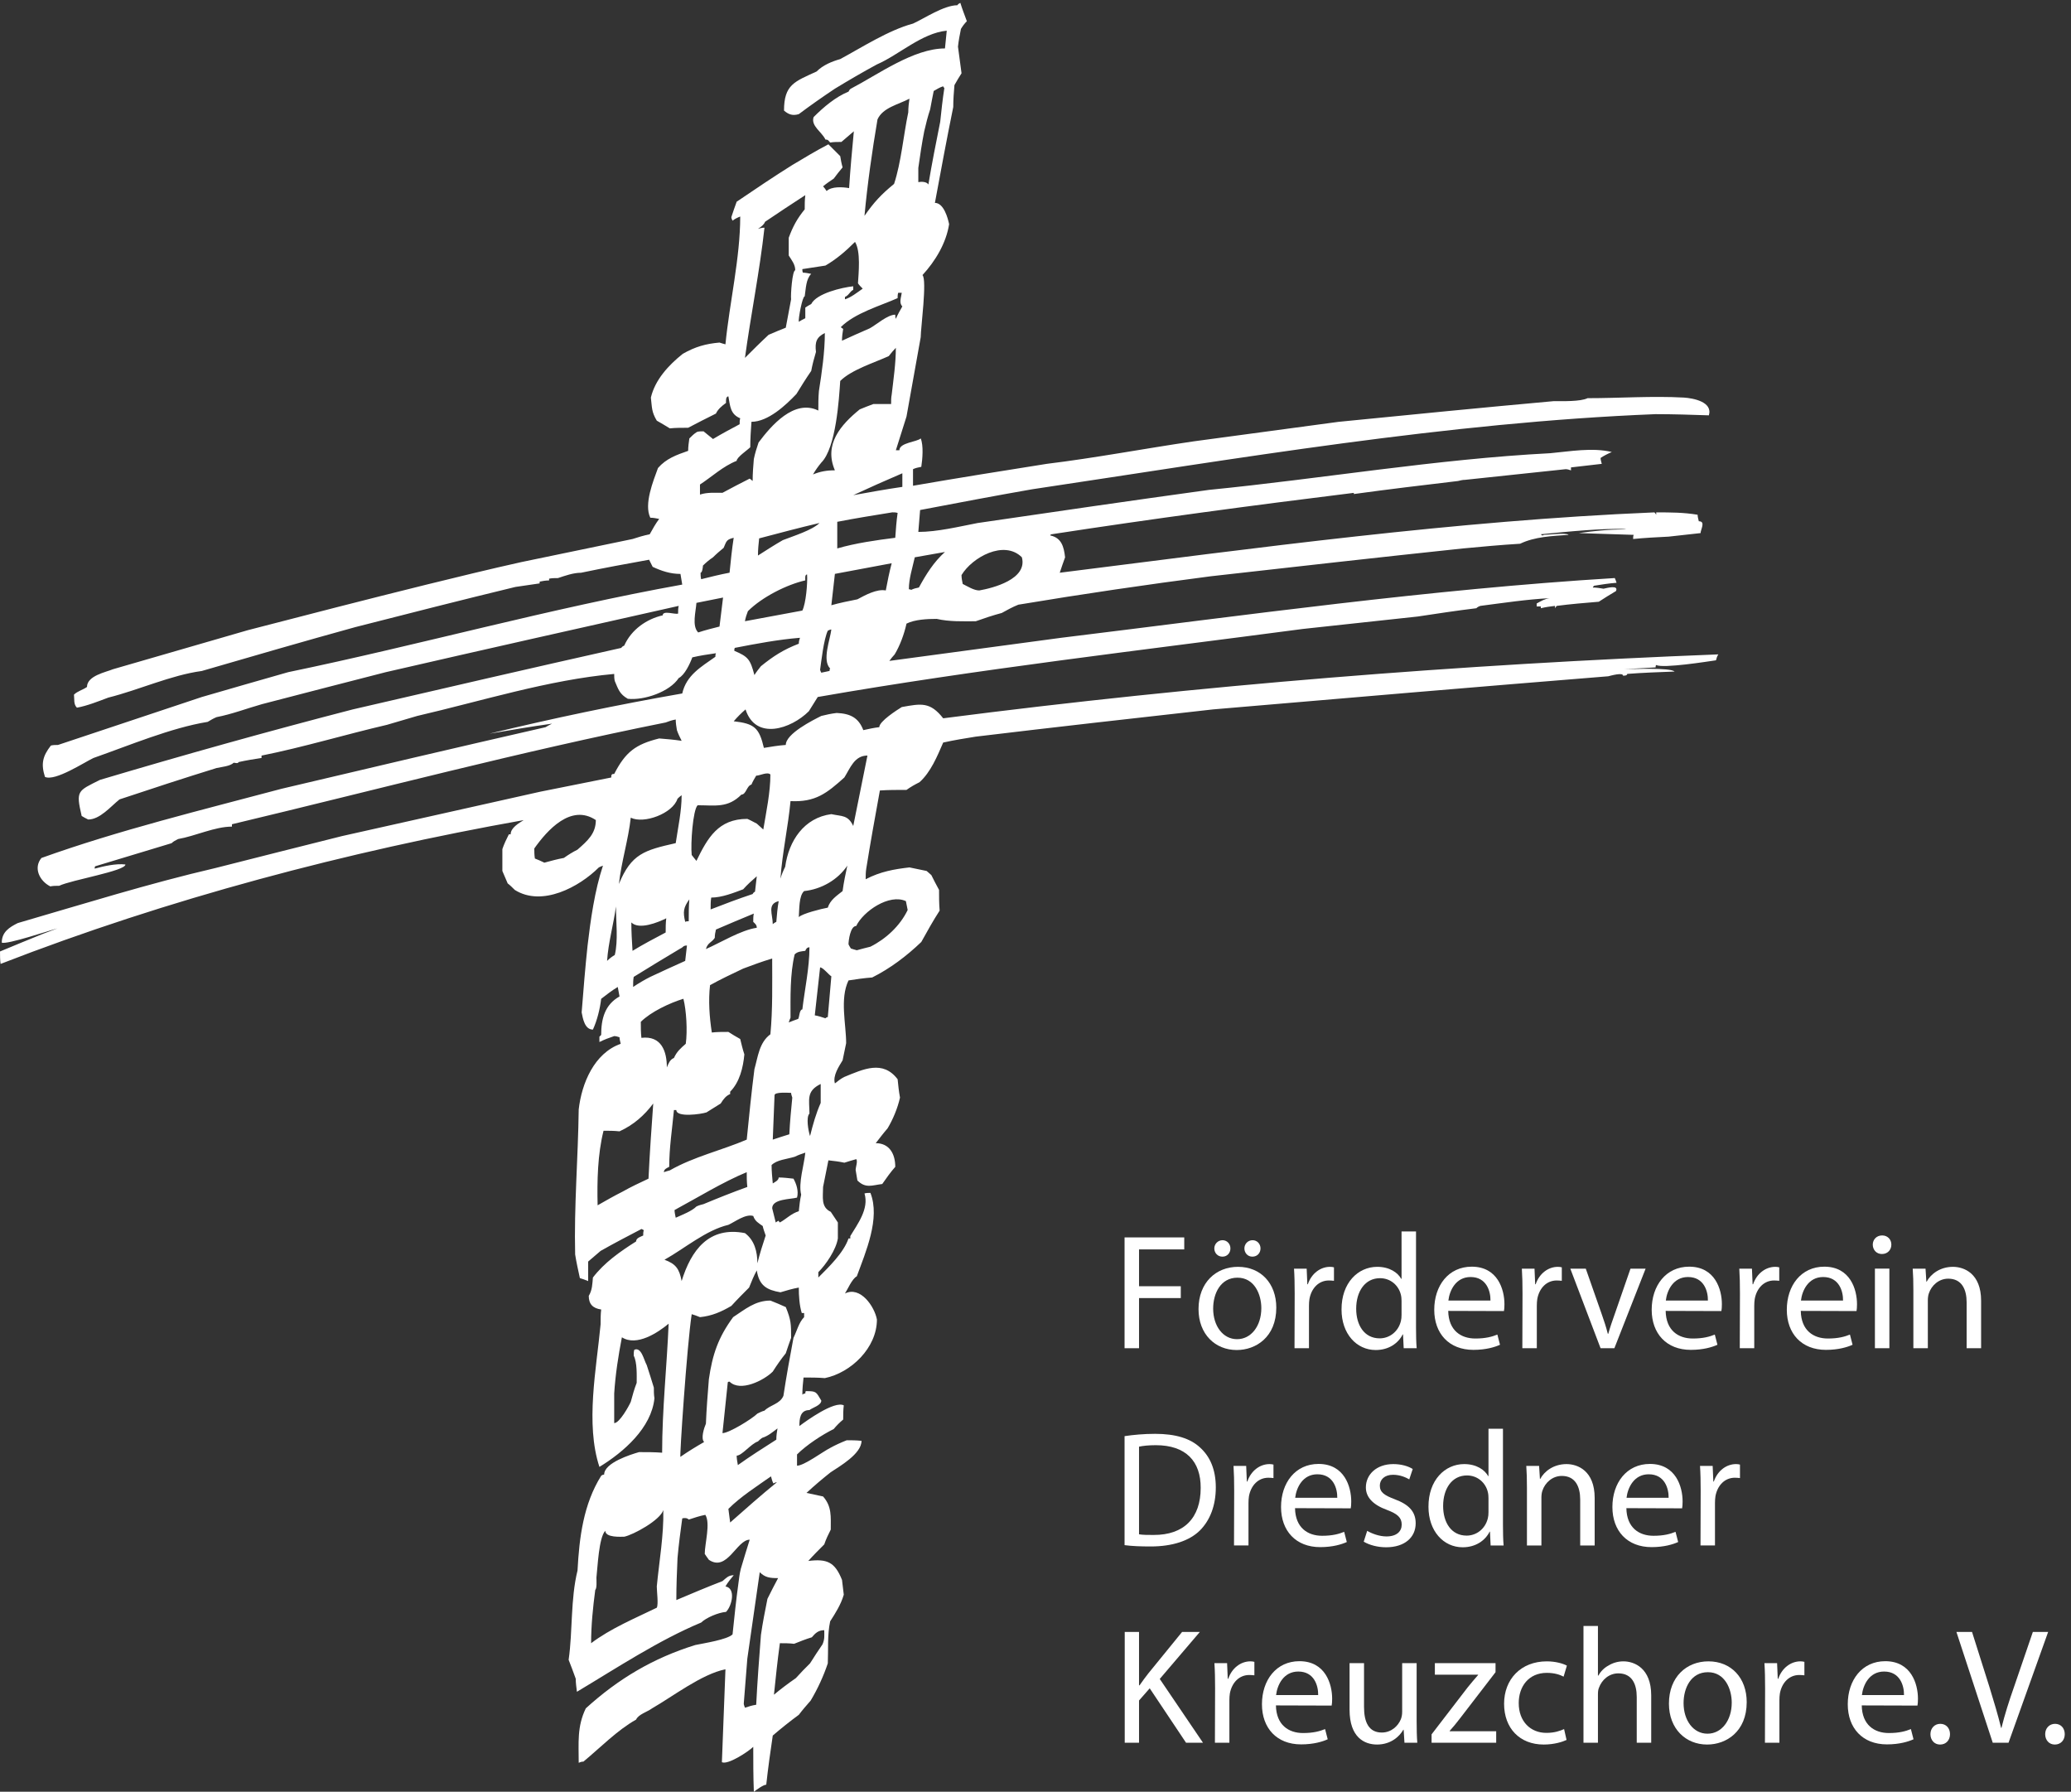 <?xml version="1.0" encoding="UTF-8" standalone="no"?><!DOCTYPE svg PUBLIC "-//W3C//DTD SVG 1.1//EN" "http://www.w3.org/Graphics/SVG/1.1/DTD/svg11.dtd"><svg width="100%" height="100%" viewBox="0 0 252 218" version="1.1" xmlns="http://www.w3.org/2000/svg" xmlns:xlink="http://www.w3.org/1999/xlink" xml:space="preserve" style="fill-rule:evenodd;clip-rule:evenodd;stroke-linejoin:round;stroke-miterlimit:1.414;"><rect x="0" y="0" width="252" height="218" fill="#333333" stroke="none"/><g><path d="M93.239,217.136c0.217,-2.016 0.504,-4.032 0.792,-5.976c1.009,-0.864 2.088,-1.728 3.168,-2.52c0.432,-0.575 0.936,-1.152 1.44,-1.728c0.864,-1.44 1.585,-3.024 2.089,-4.536c0.072,-1.656 -0.072,-3.456 0.288,-5.112c0.648,-1.008 1.296,-2.016 1.656,-3.239c-0.072,-0.649 -0.144,-1.225 -0.216,-1.801c-0.864,-2.159 -1.8,-2.592 -4.104,-2.304c0.648,-0.721 1.295,-1.368 1.944,-2.016c0.216,-0.648 0.504,-1.224 0.792,-1.8c0,-1.584 0.144,-2.808 -0.936,-4.032c-0.721,-0.144 -1.369,-0.289 -2.017,-0.432c0.936,-0.864 1.945,-1.728 2.953,-2.52c1.08,-0.72 3.744,-2.232 3.744,-3.816c-0.648,-0.071 -1.224,-0.071 -1.8,-0.071c-0.72,0.287 -1.368,0.575 -2.016,0.935c-0.864,0.432 -3.169,2.16 -4.033,2.16c0,-0.504 0,-0.936 0,-1.368c1.152,-1.152 3.025,-2.376 4.465,-3.096c0.36,-0.432 0.72,-0.792 1.152,-1.152c0,-0.576 0,-1.152 0.072,-1.727c-1.152,-0.578 -4.537,1.872 -5.4,2.519c0,-0.864 0.071,-1.944 1.223,-1.944c0.361,-0.288 1.441,-0.575 1.441,-1.153c-0.648,-1.079 -0.577,-1.151 -1.872,-1.151c-0.073,0.072 -0.073,0.144 -0.073,0.288c-0.144,0 -0.288,0.072 -0.36,0.144c0,-0.72 0.072,-1.44 0.144,-2.088c0.864,0 1.728,0 2.593,0.072c3.168,-0.647 6.336,-3.672 6.336,-7.128c-0.288,-1.584 -2.016,-4.103 -3.888,-3.168c0.288,-0.431 0.864,-1.8 1.44,-2.089c1.08,-2.951 2.88,-7.054 1.656,-10.151c-0.288,0 -0.504,0 -0.72,0.072c0.576,1.872 -0.864,3.743 -1.728,5.184c0,0.072 0,0.144 0,0.288c-0.072,0 -0.144,0 -0.216,0c-0.576,1.727 -2.448,3.528 -3.673,4.752c0,-0.216 0,-0.432 0,-0.649c0.937,-0.935 2.161,-2.735 2.377,-4.103c0,-0.648 0,-1.296 0,-1.943c-0.288,-0.433 -0.576,-0.866 -0.864,-1.296c-1.225,-0.577 -0.936,-1.801 -0.936,-3.025c0.216,-1.08 0.432,-2.16 0.648,-3.24c0.648,0.072 1.296,0.145 1.944,0.288c0.432,-0.143 0.936,-0.288 1.44,-0.432c0.216,0.216 -0.072,1.008 -0.072,1.296c0.072,0.432 0.144,0.864 0.216,1.296c1.008,1.008 1.8,0.575 3.024,0.432c0.503,-0.72 1.008,-1.44 1.585,-2.088c0,-1.584 -0.721,-2.88 -2.377,-2.88c0.504,-0.647 0.936,-1.224 1.44,-1.801c0.647,-1.079 1.224,-2.447 1.512,-3.743c-0.145,-0.792 -0.216,-1.512 -0.288,-2.232c-1.8,-2.376 -4.176,-1.224 -6.48,-0.287c-0.432,0.215 -0.792,0.504 -1.152,0.792c-0.288,-0.937 0.504,-2.089 0.936,-2.809c0.144,-0.721 0.288,-1.439 0.432,-2.088c0,-2.304 -0.792,-5.4 0.288,-7.633c0.936,-0.143 1.872,-0.287 2.88,-0.359c2.16,-1.08 4.176,-2.592 5.976,-4.32c0.719,-1.296 1.44,-2.592 2.232,-3.816c-0.072,-0.864 -0.072,-1.728 -0.072,-2.52c-0.36,-0.648 -0.648,-1.224 -0.937,-1.8c-0.215,-0.216 -0.431,-0.36 -0.575,-0.504c-0.72,-0.144 -1.439,-0.288 -2.088,-0.432c-1.872,0.216 -3.528,0.504 -5.328,1.44c0,-0.432 0,-0.864 0.072,-1.296c0.504,-3.168 1.08,-6.336 1.656,-9.504c1.007,-0.071 2.087,-0.071 3.24,-0.071c0.504,-0.361 1.009,-0.649 1.584,-0.936c1.368,-1.224 2.16,-3.168 2.88,-4.825c1.295,-0.288 2.592,-0.503 3.96,-0.719c9.576,-1.153 19.223,-2.233 28.872,-3.313c15.984,-1.367 32.04,-2.736 48.096,-4.032c0.288,-0.071 1.8,-0.503 1.8,-0.071c0.144,0 0.504,0 0.504,-0.217c1.872,-0.144 3.815,-0.215 5.76,-0.288c-0.504,-0.504 -5.256,-0.287 -6.12,-0.287c1.223,-0.073 2.519,-0.144 3.816,-0.217c0,-0.144 0,-0.215 0.072,-0.288c0.864,0.432 6.264,-0.431 7.272,-0.575c0.072,-0.288 0.144,-0.504 0.288,-0.721c-31.464,1.225 -63.072,3.745 -94.32,7.776c-1.584,-2.015 -2.664,-1.8 -5.04,-1.367c-0.577,0.359 -2.736,1.728 -2.736,2.447c-0.648,0.073 -1.296,0.217 -1.944,0.361c-0.576,-1.512 -1.584,-2.016 -3.24,-2.089c-0.648,0.073 -1.296,0.217 -1.872,0.361c-1.009,0.504 -4.321,2.159 -4.321,3.528c-0.936,0.071 -1.8,0.215 -2.664,0.359c-0.575,-2.447 -1.152,-2.952 -3.672,-3.239c0.432,-0.505 0.936,-1.009 1.44,-1.441c1.224,3.817 5.544,2.377 7.704,0.217c0.36,-0.577 0.721,-1.152 1.08,-1.728c19.369,-3.384 39.457,-5.688 59.041,-8.281c4.607,-0.504 9.288,-1.008 13.968,-1.511c2.376,-0.36 4.752,-0.721 7.128,-1.008c0.144,-0.144 0.288,-0.217 0.504,-0.288c2.807,-0.361 5.616,-0.792 8.423,-0.936c-0.575,0.071 -1.079,0.359 -1.583,0.648c0,0.071 0,0.215 0,0.359c0.144,0 0.287,0 0.504,0c0,0.073 0,0.144 0,0.217c0.575,-0.144 1.152,-0.217 1.728,-0.288c0,0.071 0,0.144 0,0.288c0.072,-0.144 0.144,-0.217 0.216,-0.288c1.656,-0.217 3.383,-0.361 5.112,-0.504c0.648,-0.432 1.367,-0.865 2.088,-1.297c0.36,-0.792 -1.153,-0.36 -1.512,-0.287c-0.432,-0.073 -0.864,-0.144 -1.297,-0.144c0,-0.073 0.073,-0.144 0.145,-0.217c0.864,-0.144 1.8,-0.288 2.736,-0.359c-0.072,-0.216 -0.144,-0.433 -0.216,-0.577c-22.537,1.369 -45,4.536 -67.393,7.272c-6.983,0.936 -13.967,1.872 -20.879,2.808c0.216,-0.288 0.431,-0.575 0.647,-0.792c0.649,-1.08 1.153,-2.447 1.441,-3.744c1.009,-0.504 2.519,-0.575 3.672,-0.575c1.584,0.359 3.168,0.288 4.752,0.288c1.007,-0.361 2.087,-0.721 3.168,-1.009c0.648,-0.359 1.296,-0.719 2.015,-1.007c7.777,-1.296 15.624,-2.449 23.402,-3.456c10.222,-1.152 20.447,-2.305 30.671,-3.385c2.304,-0.216 4.608,-0.431 6.984,-0.575c1.8,-0.865 3.887,-0.936 5.904,-1.081c-0.288,-0.288 -2.593,0 -3.024,0c-0.073,0.072 -0.144,0.072 -0.144,0.072c-0.072,0 -0.072,0 -0.216,-0.143c3.671,-0.361 7.272,-0.721 10.44,-0.649c-0.865,0.144 -1.657,-0.072 -5.832,0.505c2.231,0.071 4.464,0.144 6.696,0.215c-0.072,0.145 -0.072,0.289 -0.072,0.504c1.439,-0.144 2.88,-0.215 4.32,-0.288c1.296,-0.144 2.592,-0.287 3.888,-0.431c0,-0.432 0.647,-1.44 -0.216,-1.44c-0.072,-0.288 -0.145,-0.576 -0.145,-0.792c-1.727,-0.288 -3.311,-0.288 -5.039,-0.288c0,0.071 0,0.144 0,0.288c-0.072,-0.144 -0.144,-0.217 -0.216,-0.288c-24.192,1.007 -48.312,4.319 -72.361,7.343c0.217,-0.648 0.433,-1.296 0.649,-1.872c-0.145,-1.296 -0.432,-2.376 -1.8,-2.664c0,-0.072 0.072,-0.143 0.144,-0.143c12.168,-1.872 24.552,-3.529 36.791,-5.04c0,0 0,0.071 0,0.144c4.176,-0.576 8.424,-1.08 12.672,-1.585c0.289,-0.072 0.577,-0.143 0.864,-0.143c4.033,-0.432 8.136,-0.865 12.241,-1.297c0.216,0 0.432,0.073 0.647,0.144c0,-0.144 0,-0.288 0,-0.36c1.225,-0.144 2.449,-0.288 3.745,-0.432c-0.072,-0.288 -0.144,-0.504 -0.144,-0.719c0.432,-0.288 0.864,-0.504 1.368,-0.721c-2.376,-0.575 -5.112,-0.071 -7.488,0.144c-13.897,0.721 -27.72,3.097 -41.544,4.464c-9.432,1.297 -18.792,2.664 -28.152,4.033c-2.232,0.432 -4.896,1.08 -7.201,1.08c0.072,-0.936 0.145,-1.801 0.217,-2.664c4.536,-0.865 9.072,-1.728 13.607,-2.52c25.057,-3.745 50.545,-8.137 75.889,-9.145c2.16,0 4.319,0.072 6.481,0.145c0.502,-1.657 -1.945,-2.088 -3.026,-2.161c-3.887,-0.215 -7.775,0.073 -11.735,0.073c-0.864,0.431 -3.096,0.36 -4.105,0.36c-8.783,0.791 -17.496,1.655 -26.208,2.52c-5.903,0.792 -11.807,1.584 -17.639,2.376c-5.904,0.863 -11.953,2.016 -17.857,2.735c-5.471,0.865 -10.871,1.728 -16.271,2.664c0,-0.719 0,-1.368 0,-2.016c0.288,-0.144 0.647,-0.216 1.008,-0.287c0.144,-0.936 0.288,-2.593 -0.072,-3.456c-0.432,0.431 -2.592,0.504 -2.592,1.44c-0.144,0 -0.289,0 -0.432,0c0.432,-1.369 0.864,-2.737 1.296,-4.104c0.576,-3.241 1.152,-6.48 1.728,-9.648c0,-1.08 0.791,-6.985 0.216,-7.56c1.584,-1.728 2.88,-3.889 3.24,-6.192c-0.144,-0.721 -0.648,-2.593 -1.728,-2.593c0.719,-3.887 1.44,-7.775 2.232,-11.664c0,-0.936 0.071,-1.799 0.144,-2.664c0.288,-0.504 0.576,-1.008 0.864,-1.44c-0.145,-1.079 -0.288,-2.159 -0.433,-3.239c0.073,-0.721 0.217,-1.44 0.361,-2.161c0.216,-0.359 0.432,-0.647 0.719,-0.936c-0.287,-0.792 -0.576,-1.511 -0.792,-2.232c-0.143,0.073 -0.288,0.145 -0.359,0.289c-1.656,0 -4.104,1.655 -5.4,2.232c-2.952,0.792 -6.192,2.879 -8.856,4.319c-1.008,0.288 -2.088,0.721 -2.881,1.513c-2.664,1.224 -3.96,1.584 -3.96,4.751c0.576,0.504 1.081,0.648 1.8,0.433c1.44,-1.08 2.881,-2.088 4.393,-3.097c1.656,-1.007 3.384,-2.016 5.112,-2.951c2.663,-1.153 5.472,-3.817 8.496,-4.105c-0.072,0.72 -0.144,1.441 -0.216,2.16c-3.816,0 -8.136,3.168 -11.448,4.896c-0.144,0.073 -0.216,0.217 -0.288,0.36c-1.584,0.649 -3.024,1.872 -4.248,3.096c-0.361,1.081 1.008,1.801 1.44,2.736c0.36,0 0.36,0.144 0.576,0.361c0.432,-0.073 0.864,-0.073 1.368,-0.073c0.504,-0.431 1.008,-0.863 1.512,-1.296c-0.216,2.305 -0.432,4.608 -0.576,6.913c-0.792,-0.144 -2.16,-0.217 -2.736,0.359c-0.144,-0.215 -0.288,-0.432 -0.432,-0.576c0.432,-0.36 0.864,-0.648 1.296,-0.936c0.36,-0.504 0.72,-0.935 1.08,-1.367c-0.144,-0.504 -0.216,-0.936 -0.288,-1.369c-0.504,-0.504 -1.008,-1.007 -1.44,-1.44c-1.512,0.792 -2.953,1.657 -4.393,2.52c-2.303,1.44 -4.535,2.953 -6.768,4.464c-0.216,0.577 -0.431,1.224 -0.648,1.872c0,0.144 0.073,0.289 0.144,0.433c0.288,-0.216 0.576,-0.36 0.936,-0.504c0,5.04 -1.296,10.44 -1.799,15.551c-0.289,-0.071 -0.505,-0.144 -0.721,-0.215c-1.655,0.144 -2.952,0.503 -4.464,1.367c-1.728,1.368 -3.384,3.169 -3.888,5.328c0.144,1.224 0.073,1.728 0.72,2.808c0.504,0.289 1.008,0.577 1.584,0.937c0.72,-0.073 1.44,-0.073 2.232,-0.073c1.08,-0.575 2.232,-1.152 3.384,-1.728c0.216,-0.504 0.72,-0.935 1.224,-1.296c0,-0.144 -0.071,-0.792 0.288,-0.792c0.216,1.153 0.216,2.16 1.44,2.664c-0.071,0.217 -0.071,0.433 -0.071,0.721c-1.081,0.575 -2.161,1.151 -3.241,1.799c-0.432,-0.359 -0.792,-0.648 -1.152,-0.936c-0.288,0 -0.576,0 -0.792,0.073c-0.359,0.215 -0.647,0.504 -0.936,0.792c-0.072,0.504 -0.144,1.007 -0.144,1.511c-1.44,0.504 -2.664,0.936 -3.671,2.088c-0.577,1.584 -1.729,4.392 -0.937,6.049c0.36,0 0.72,0.071 1.081,0.144c-0.433,0.575 -0.792,1.223 -1.153,1.872c-0.72,0.143 -1.44,0.36 -2.088,0.575c-4.536,0.936 -9.071,1.872 -13.536,2.808c-3.888,0.864 -7.703,1.8 -11.52,2.736c-7.272,1.801 -14.544,3.673 -21.743,5.544c-5.473,1.584 -10.945,3.169 -16.416,4.753c-0.865,0.36 -3.168,0.792 -3.168,2.159c-0.504,0.36 -1.153,0.504 -1.584,0.936c0.071,0.577 -0.073,1.152 0.359,1.584c1.225,-0.215 2.664,-0.792 3.816,-1.224c3.744,-0.936 7.632,-2.736 11.376,-3.239c6.192,-1.8 12.385,-3.601 18.648,-5.329c6.48,-1.655 12.96,-3.312 19.512,-4.896c0.936,-0.144 1.944,-0.288 2.953,-0.432c0,-0.071 0,-0.143 0,-0.216c0.359,-0.071 0.719,-0.144 1.151,-0.144c0,-0.071 0,-0.144 0,-0.215c0.36,-0.073 0.72,-0.073 1.081,-0.073c0.863,-0.288 1.871,-0.648 2.807,-0.648c2.736,-0.575 5.472,-1.08 8.28,-1.584c0.144,0.288 0.289,0.577 0.433,0.865c1.079,0.504 2.159,0.863 3.383,0.863c0.073,0.433 0.144,0.865 0.216,1.296c-16.055,2.881 -31.968,7.345 -47.951,10.657c-3.529,1.007 -7.057,2.016 -10.513,3.024c-5.832,1.943 -11.664,3.888 -17.496,5.832c-0.287,0 -0.576,0 -0.864,0.071c-1.008,1.297 -1.224,2.232 -0.72,3.816c1.224,0.576 4.824,-1.8 5.905,-2.303c4.319,-1.513 9.431,-3.672 13.896,-4.393c0.359,-0.215 0.719,-0.432 1.08,-0.576c1.871,-0.36 3.743,-1.079 5.544,-1.584c4.967,-1.296 10.007,-2.592 15.047,-3.887c11.88,-2.737 23.76,-5.4 35.641,-8.064c-0.073,0.288 -0.073,0.575 -0.073,0.936c-0.36,0.144 -1.872,-0.432 -1.872,0.215c-1.944,0.433 -3.816,1.728 -4.679,3.672c-0.145,0.073 -0.289,0.144 -0.361,0.288c-10.944,2.449 -21.816,4.969 -32.688,7.488c-10.296,2.664 -20.592,5.545 -30.743,8.569c-2.737,1.367 -2.953,1.295 -2.232,4.392c0.215,0.144 0.503,0.287 0.792,0.431c1.44,0 2.735,-1.584 3.815,-2.447c3.888,-1.296 7.848,-2.593 11.809,-3.816c0.648,-0.144 1.655,-0.217 2.087,-0.648c0.072,0 0.576,0.143 0.576,-0.073c0.936,-0.215 1.872,-0.359 2.808,-0.503c0,-0.145 0,-0.216 0,-0.289c5.04,-1.007 10.296,-2.591 15.264,-3.744c1.225,-0.36 2.448,-0.719 3.672,-1.079c7.776,-1.801 15.984,-4.392 23.976,-5.113c0,0.288 0,0.577 0.072,0.865c0.432,1.007 0.576,1.584 1.584,2.159c2.016,0.217 5.112,-0.863 6.193,-2.52c0.719,-0.36 1.367,-1.728 1.655,-2.52c0.936,-0.216 1.872,-0.36 2.88,-0.504c-0.072,0.144 -0.072,0.288 -0.072,0.433c-1.728,1.224 -3.527,2.231 -4.032,4.463c-7.847,1.369 -15.767,3.024 -23.472,4.896c2.521,-0.431 5.041,-0.863 7.632,-1.224c-0.288,0.144 -0.576,0.288 -0.792,0.432c-10.728,2.449 -21.456,4.969 -32.111,7.489c-9.721,2.591 -19.801,5.039 -29.232,8.423c-1.009,1.224 -0.217,2.808 1.079,3.456c0.36,-0.072 0.72,-0.072 1.08,-0.072c1.512,-0.72 8.064,-1.8 8.064,-2.592c-1.152,-0.144 -2.664,0.216 -3.743,0.504c0,-0.144 0,-0.216 0.071,-0.288c3.097,-0.936 6.192,-1.872 9.288,-2.808c0.216,-0.216 0.504,-0.36 0.792,-0.504c2.088,-0.36 4.464,-1.512 6.552,-1.512c0,-0.144 0,-0.216 0,-0.288c17.496,-4.175 35.136,-8.855 52.777,-12.383c0.359,-0.144 0.792,-0.288 1.223,-0.361c0,0.432 0.072,0.865 0.144,1.297c0.144,0.431 0.361,0.864 0.576,1.296c-0.936,-0.144 -1.872,-0.217 -2.735,-0.288c-2.881,0.719 -4.104,1.655 -5.473,4.319c-0.144,0 -0.215,0 -0.288,0.073c-0.071,0.071 -0.071,0.215 -0.071,0.359c-2.881,0.577 -5.761,1.152 -8.641,1.729c-8.064,1.799 -16.128,3.6 -24.12,5.399c-5.184,1.296 -10.296,2.592 -15.407,3.888c-8.064,1.872 -16.128,4.392 -24.049,6.696c-1.008,0.504 -1.944,1.08 -1.944,2.376c0.576,0.288 5.904,-1.512 6.768,-1.728c-0.576,0.216 -1.151,0.432 -1.728,0.648c-1.799,0.721 -3.527,1.44 -5.255,2.16c0,0.504 0,1.008 0.071,1.512c20.376,-7.92 42.192,-13.68 63.648,-17.495c-0.575,0.359 -1.584,0.935 -1.584,1.727c-0.071,0 -0.144,0 -0.216,0c-0.288,0.576 -0.576,1.152 -0.792,1.8c0,0.864 0,1.728 0,2.664c0.216,0.504 0.433,1.008 0.648,1.512c0.289,0.216 0.577,0.504 0.864,0.792c3.312,2.088 7.848,-0.36 10.224,-2.736c0.144,-0.072 0.288,-0.144 0.504,-0.216c-1.008,3.024 -1.511,6.625 -1.872,9.72c-0.287,2.663 -0.504,5.401 -0.72,8.136c0.144,0.72 0.36,2.088 1.369,2.088c0.503,-1.08 0.863,-2.52 1.007,-3.744c0.648,-0.504 1.296,-1.008 2.017,-1.44c0.071,0.361 0.144,0.72 0.215,1.153c-1.799,1.007 -2.232,2.735 -2.232,4.679c-0.071,0.073 -0.144,0.144 -0.215,0.216c0,0.216 0,0.432 0,0.648c0.575,-0.288 1.151,-0.504 1.799,-0.72c0.216,0 0.433,0.072 0.648,0.143c0,0.217 0.073,0.504 0.144,0.792c-3.239,1.153 -4.752,4.826 -5.111,7.994c-0.073,5.832 -0.577,11.807 -0.433,17.639c0.144,0.936 0.36,1.871 0.576,2.88c0.288,0.072 0.649,0.216 1.008,0.36c0,-0.792 0,-1.584 0,-2.376c0.504,-0.432 1.008,-0.864 1.513,-1.296c1.655,-0.936 3.311,-1.8 4.967,-2.663c0.072,0 0.144,0.071 0.288,0.143c-0.072,0.216 -0.072,0.432 -0.072,0.649c-0.288,0.143 -0.864,0.287 -0.864,0.719c-1.943,1.224 -3.888,2.592 -5.255,4.392c-0.073,0.792 -0.073,1.513 -0.505,2.232c0,1.008 0.505,1.512 1.512,1.657c-0.071,0.575 -0.071,1.151 -0.071,1.799c-0.505,5.4 -1.872,12.096 -0.144,17.352c2.951,-1.8 6.336,-4.752 6.695,-8.352c-0.072,-0.432 -0.072,-0.864 -0.072,-1.296c-0.287,-0.936 -0.576,-1.873 -0.864,-2.736c-0.36,-0.647 -0.648,-2.231 -1.512,-1.872c-0.072,0.216 -0.072,0.433 -0.072,0.72c0.432,0.864 0.36,2.376 0.36,3.312c-0.288,0.72 -0.504,1.512 -0.719,2.304c-0.217,0.504 -1.369,2.592 -2.017,2.592c0,-1.224 0,-2.448 0,-3.6c0.144,-2.304 0.504,-4.608 0.936,-6.841c1.8,1.154 4.393,-0.575 5.688,-1.655c-0.215,5.185 -0.792,10.44 -0.792,15.696c-0.936,-0.072 -1.872,-0.072 -2.808,-0.072c-1.007,0.288 -4.248,1.296 -4.248,2.735c-0.144,0 -0.288,0.074 -0.36,0.145c-2.16,3.456 -2.664,7.488 -2.879,11.52c-0.865,3.528 -0.577,7.344 -1.081,10.873c0.289,0.719 0.576,1.51 0.864,2.303c0,0.504 0.072,1.008 0.144,1.584c4.824,-2.881 9.936,-6.263 15.12,-8.425c0.577,-0.575 2.088,-1.223 3.024,-1.294c0.721,-0.721 1.224,-2.88 -0.071,-3.097c0.287,-0.504 0.647,-0.937 1.007,-1.367c-0.648,0 -0.936,0.359 -1.368,0.718c-1.871,0.721 -3.743,1.513 -5.616,2.305c0,-1.727 0.072,-3.456 0.144,-5.112c0.145,-1.656 0.36,-3.239 0.576,-4.823c0.288,-0.073 0.576,-0.073 0.792,0.143c0.649,-0.216 1.297,-0.432 2.016,-0.576c0.648,1.008 -0.071,3.528 -0.071,4.752c0.144,0.216 0.288,0.432 0.503,0.72c2.232,1.511 3.384,-2.448 4.968,-2.448c-0.36,1.153 -0.72,2.304 -1.079,3.529c-0.144,0.575 -0.217,1.151 -0.288,1.727c-0.289,2.088 -0.504,4.176 -0.721,6.264c-0.648,0.647 -3.528,1.08 -4.536,1.296c-5.112,1.584 -9.36,4.104 -13.32,7.704c-1.08,2.231 -0.863,4.177 -0.863,6.624c0.143,-0.072 0.359,-0.144 0.575,-0.144c2.089,-1.728 4.104,-3.816 6.408,-5.112c0.289,-0.647 1.368,-0.936 1.944,-1.368c2.52,-1.441 6.048,-4.176 8.929,-4.752c-0.145,3.744 -0.289,7.488 -0.433,11.304c0.72,0.36 3.241,-1.296 3.816,-1.871c0,1.799 0,3.599 0.073,5.471c0.287,-0.217 1.151,-0.864 1.511,-0.864Zm-1.224,-9.72c0.144,-2.88 0.361,-5.688 0.576,-8.496c0.216,-1.513 0.504,-2.952 0.792,-4.391c0.432,-0.865 0.865,-1.729 1.296,-2.521c-1.008,0 -1.584,-0.072 -2.232,-0.721c-0.504,3.457 -1.008,6.985 -1.511,10.513c-0.144,1.8 -0.289,3.6 -0.433,5.472c0,0.144 0.072,0.288 0.144,0.504c0.433,-0.144 0.864,-0.288 1.368,-0.36Zm4.824,-3.24c0.577,-0.647 1.152,-1.225 1.728,-1.8c0.504,-0.792 1.008,-1.584 1.513,-2.304c0.288,-0.648 0.216,-1.081 0.216,-1.728c-0.721,0 -1.081,0.359 -1.513,0.864c-0.719,0.216 -1.44,0.504 -2.159,0.792c-0.577,-0.072 -1.153,-0.072 -1.728,-0.072c-0.289,2.088 -0.505,4.176 -0.721,6.264c0.865,-0.72 1.728,-1.368 2.664,-2.016Zm-16.92,-8.568c0.216,-0.432 0,-1.944 0,-2.592c0.289,-3.025 0.864,-6.264 0.792,-9.288c-0.359,1.223 -3.671,3.024 -4.751,3.24c-0.361,0 -2.305,0.145 -2.305,-0.72c-0.792,0.792 -0.936,4.464 -1.08,5.688c0,0.431 0.072,1.297 -0.144,1.512c-0.287,2.16 -0.504,4.32 -0.504,6.48c2.376,-1.8 5.328,-3.024 7.992,-4.32Zm14.616,-15.264c-0.144,0 -0.287,0.072 -0.431,0.144c-0.144,-0.289 -0.217,-0.576 -0.289,-0.864c-1.728,1.224 -3.671,2.448 -5.184,3.96c0.072,0.504 0.144,1.08 0.216,1.656c1.872,-1.656 3.744,-3.312 5.688,-4.896Zm-0.072,-5.184c0,-0.503 0.072,-0.936 0.144,-1.368c-0.576,0.432 -1.151,0.936 -1.872,1.153c-0.215,0.143 -0.359,0.288 -0.504,0.431c-0.864,0.288 -1.943,1.728 -2.592,1.728c0,0.36 0.072,0.72 0.144,1.152c1.512,-1.08 3.096,-2.088 4.68,-3.096Zm-11.664,2.088c0.936,-0.648 1.872,-1.223 2.88,-1.8c-0.431,-0.432 0,-1.728 0.217,-2.232c0.071,-1.8 0.215,-3.6 0.359,-5.399c0.433,-3.025 1.152,-5.114 2.953,-7.561c1.439,-0.935 2.664,-2.016 4.535,-2.016c0.576,0.215 1.224,0.504 1.872,0.792c0.648,1.584 0.648,2.088 0.648,3.744c-0.216,0.576 -0.431,1.224 -0.648,1.873c-0.575,0.718 -1.08,1.439 -1.584,2.231c-1.08,1.08 -3.96,2.52 -5.256,1.224c-0.072,0 -0.144,0 -0.216,0.072c-0.216,2.016 -0.432,4.104 -0.648,6.191c0.792,0 3.6,-1.727 4.248,-2.376c0.288,-0.143 0.576,-0.288 0.864,-0.359c0.72,-0.72 1.873,-0.792 2.304,-1.8c0.361,-2.377 0.792,-4.752 1.224,-7.056c0.432,-0.864 0.648,-1.872 1.296,-2.52c0,-0.216 0,-0.36 0,-0.504c-0.144,0 -0.216,0 -0.288,0c-0.287,-0.935 -0.36,-2.088 -0.36,-3.095c-0.792,0.143 -1.511,0.359 -2.232,0.576c-1.655,-0.288 -2.591,-0.792 -2.88,-2.664c-0.359,0.647 -0.648,1.367 -0.936,2.088c-0.72,0.719 -1.44,1.439 -2.16,2.231c-1.224,0.72 -2.376,1.225 -3.816,1.368c-0.36,-0.143 -0.719,-0.288 -1.007,-0.36c-0.577,3.744 -1.513,17.712 -1.369,17.352Zm7.848,-27.216c1.152,0.864 1.512,2.232 1.512,3.671c0.288,-1.151 0.648,-2.303 1.009,-3.382c-0.145,-0.433 -0.289,-0.792 -0.361,-1.153c-0.504,-0.36 -0.935,-0.576 -1.152,-1.223c-0.936,-0.288 -2.232,0.719 -3.024,1.08c-2.735,0.647 -5.328,2.879 -7.775,4.247c1.367,0.504 1.799,1.08 2.087,2.592c1.152,-3.744 3.312,-6.696 7.704,-5.832Zm4.105,-1.512c0,0.072 0.071,0.144 0.144,0.217c0.792,-0.433 1.367,-1.08 2.303,-1.37c0.073,-0.718 0.144,-1.367 0.288,-2.015c-0.36,-1.44 0.36,-3.6 0.504,-5.112c-0.432,0.144 -0.864,0.289 -1.296,0.504c-0.936,0.288 -2.16,0.36 -2.808,1.008c0,0.72 0.073,1.44 0.144,2.233c0.217,-0.145 0.721,-0.361 0.721,-0.721c0.575,0 1.151,0.072 1.799,0.143c0.36,0.649 0.648,1.513 0.432,2.305c-0.792,0.216 -3.023,0.145 -3.023,1.296c0.144,0.576 0.288,1.152 0.431,1.729c0.072,-0.073 0.216,-0.145 0.361,-0.217Zm-10.009,-1.728c0.288,-0.143 0.576,-0.216 0.864,-0.288c1.728,-0.721 3.528,-1.439 5.329,-2.088c-0.073,-0.648 -0.073,-1.224 -0.073,-1.8c-2.952,1.224 -5.976,3.096 -8.783,4.608c0,0.288 0.071,0.576 0.143,0.936c0.792,-0.36 1.945,-0.793 2.52,-1.368Zm-9,-1.801c1.009,-0.575 2.089,-1.079 3.168,-1.584c0.144,-3.095 0.361,-6.12 0.576,-9.143c-1.08,1.439 -2.376,2.593 -4.104,3.385c-0.648,-0.073 -1.296,-0.073 -1.944,-0.073c-0.72,2.879 -0.792,6.12 -0.72,9.073c1.009,-0.577 2.016,-1.154 3.024,-1.658Zm5.76,-2.591c2.88,-1.656 6.336,-2.448 9.36,-3.743c0.288,-2.881 0.576,-5.761 0.936,-8.569c0.432,-1.512 0.577,-3.24 1.944,-4.248c0.288,-3.023 0.217,-6.191 0.217,-9.216c-1.225,0.361 -2.376,0.792 -3.529,1.224c-1.367,0.647 -2.736,1.296 -4.032,2.016c-0.216,1.873 -0.072,3.888 0.216,5.76c0.648,-0.072 1.296,-0.072 2.016,-0.072c0.433,0.288 0.936,0.576 1.44,0.864c0.144,0.575 0.288,1.224 0.504,1.871c-0.144,1.584 -0.575,3.385 -1.728,4.537c0,0.072 0,0.144 0,0.289c-0.504,0.215 -0.792,0.575 -1.152,1.151c-0.576,0.36 -1.152,0.721 -1.728,1.08c-0.648,0.216 -3.672,0.647 -3.672,-0.288c-0.144,0 -0.215,0 -0.288,0c-0.215,2.304 -0.576,4.608 -0.576,6.912c-0.287,0.145 -0.648,0.288 -0.648,0.648c0.217,-0.072 0.432,-0.144 0.72,-0.216Zm14.544,-4.392c0.072,-1.513 0.216,-3.023 0.36,-4.464c-0.072,-0.216 -0.144,-0.431 -0.144,-0.576c-0.288,0 -2.015,-0.144 -2.015,0.288c-0.073,1.8 -0.144,3.601 -0.217,5.401c0.648,-0.216 1.296,-0.433 2.016,-0.649Zm3.816,-3.816c0,-0.792 0,-1.584 0,-2.304c-1.799,0.864 -1.368,1.944 -1.368,3.6c-0.431,0.432 -0.143,2.088 0.072,2.736c0.36,-1.441 0.721,-2.736 1.296,-4.032Zm-17.856,-5.471c0.36,-0.793 0.792,-1.152 1.44,-1.73c0.217,-1.584 0.073,-4.031 -0.288,-5.471c-1.656,0.505 -3.96,1.584 -5.184,2.808c0,0.648 0,1.296 0.072,1.944c2.448,-0.287 3.097,1.656 3.097,3.599c0.215,-0.504 0.359,-0.935 0.863,-1.15Zm15.12,-4.753c0.145,-0.216 0.145,-1.151 0.504,-1.151c0.288,-2.45 0.864,-5.041 0.864,-7.561c-0.287,0 -0.431,0.216 -0.504,0.432c-0.504,0.072 -0.936,0.072 -1.296,0.432c-0.576,2.375 -0.504,5.256 -0.504,7.704c-0.072,0.144 -0.144,0.36 -0.216,0.576c0.36,-0.144 0.72,-0.287 1.152,-0.432Zm3.601,-0.216c0.144,-1.656 0.288,-3.311 0.432,-4.969c-0.288,-0.143 -1.008,-1.08 -1.368,-1.08c-0.217,1.946 -0.433,3.889 -0.648,5.833c0.431,0.072 0.864,0.216 1.296,0.36c0.072,-0.072 0.144,-0.144 0.288,-0.144Zm-21.601,-4.895c1.368,-0.649 2.809,-1.297 4.249,-1.945c0.071,-0.648 0.144,-1.296 0.215,-1.872c-0.504,0 -0.432,0.216 -0.792,0.36c-1.943,1.152 -3.816,2.303 -5.688,3.457c-0.071,0.359 -0.071,0.792 -0.071,1.223c0.648,-0.431 1.367,-0.864 2.087,-1.223Zm-4.32,-2.665c0.432,-1.728 0.144,-4.104 0.144,-5.905c-0.287,2.161 -0.936,4.393 -1.079,6.625c0.287,-0.288 0.575,-0.505 0.935,-0.72Zm6.193,-2.737c0,-0.575 0,-1.151 0.071,-1.727c-1.007,0.505 -3.312,1.44 -4.248,0.505c0,1.151 0.073,2.303 0.144,3.455c1.296,-0.792 2.664,-1.512 4.033,-2.233Zm24.912,1.729c1.872,-0.936 3.6,-2.52 4.535,-4.464c-0.071,-0.36 -0.143,-0.72 -0.216,-1.08c-2.015,-0.936 -5.183,1.224 -6.047,3.024c-0.72,0 -0.936,1.8 -0.936,2.232c0.072,0.144 0.144,0.288 0.288,0.504c0.216,0.072 0.432,0.144 0.72,0.216c0.504,-0.144 1.08,-0.288 1.656,-0.432Zm-13.825,-2.304c0,-0.36 -0.215,-0.504 -0.432,-0.72c0,-0.36 0,-0.719 0.073,-1.007c-1.584,0.647 -3.097,1.295 -4.609,1.943c-0.072,0.288 -0.144,0.648 -0.144,1.008c-0.36,0.576 -0.864,0.576 -1.079,1.368c1.799,-0.792 4.248,-2.304 6.191,-2.592Zm2.376,-0.72c0.072,-0.864 0.144,-1.728 0.289,-2.52c-1.44,0.36 -0.721,1.584 -0.721,2.808c0.144,-0.144 0.288,-0.215 0.432,-0.288Zm-10.656,-0.072c0,-0.935 0,-1.801 0.072,-2.664c-0.72,1.008 -0.792,1.512 -0.503,2.736c0.144,-0.072 0.288,-0.072 0.431,-0.072Zm16.921,-1.656c0.288,-0.937 1.08,-1.44 1.8,-2.016c0.144,-1.08 0.36,-2.088 0.576,-3.096c-1.152,1.728 -3.168,2.88 -5.257,3.096c-0.648,0.576 -0.575,2.233 -0.648,3.168c0.432,-0.431 2.737,-1.008 3.529,-1.152Zm-9.144,-1.656c0.071,-0.144 0.144,-0.216 0.288,-0.288c0.071,-0.648 0.143,-1.296 0.215,-1.872c-0.576,0.504 -1.151,1.008 -1.656,1.584c-1.152,0.432 -2.592,1.008 -3.888,1.008c-0.072,0.432 -0.072,0.936 -0.072,1.441c1.656,-0.649 3.385,-1.297 5.113,-1.873Zm-9.361,-6.192c0.288,-1.944 0.72,-3.887 0.72,-5.831c-0.215,0.144 -0.359,0.287 -0.504,0.431c-0.576,1.801 -4.104,3.096 -5.687,2.304c-0.289,2.664 -1.153,5.4 -1.44,8.064c1.511,-3.672 3.095,-4.104 6.911,-4.968Zm13.32,2.88c0.432,-3.168 2.304,-5.976 5.617,-6.408c1.296,0.288 2.016,0.073 2.664,1.44c0.576,-2.88 1.152,-5.759 1.728,-8.568c-1.584,0 -2.088,1.513 -2.808,2.664c-2.16,1.944 -3.529,3.024 -6.553,2.88c-0.288,3.096 -1.008,6.336 -1.224,9.432c0.144,-0.504 0.36,-1.008 0.576,-1.44Zm-26.928,-1.08c0.504,-0.36 1.08,-0.72 1.657,-1.008c1.223,-1.08 2.231,-1.944 2.231,-3.599c-3.023,-2.017 -5.904,1.223 -7.488,3.455c0,0.36 0,0.792 0.072,1.224c0.36,0.144 0.72,0.288 1.152,0.504c0.792,-0.216 1.584,-0.432 2.376,-0.576Zm22.321,-4.751c0.359,0.144 0.719,0.359 1.151,0.576c0.216,0.215 0.504,0.431 0.792,0.719c0.36,-2.16 0.864,-4.536 0.864,-6.695c-0.36,-0.361 -1.296,0.144 -1.728,0.144c-0.216,0.36 -0.431,0.719 -0.576,1.079c-0.576,0.144 -0.647,1.224 -1.224,1.224c-1.656,1.657 -3.168,1.296 -5.328,1.296c-0.575,0.576 -0.864,4.68 -0.719,6.048c0.144,0.216 0.359,0.432 0.575,0.72c1.368,-2.808 2.664,-5.111 6.193,-5.111Zm1.655,-18.577c1.513,-1.223 2.736,-2.016 4.608,-2.735c0,-0.289 0.073,-0.504 0.144,-0.721c-2.664,0.217 -5.328,0.721 -7.92,1.224c-0.071,0.073 -0.071,0.216 -0.071,0.36c1.728,0.721 1.943,1.08 2.447,2.952c0.216,-0.359 0.504,-0.719 0.792,-1.08Zm8.353,0.577c0,-0.145 0,-0.216 0.072,-0.289c-1.008,-1.007 0,-3.527 0.144,-4.752c-0.144,0 -0.288,0.072 -0.432,0.145c-0.504,1.08 -0.792,3.744 -0.936,4.751c0,0.072 0.071,0.216 0.144,0.36c0.288,-0.071 0.648,-0.144 1.008,-0.215Zm-13.393,-5.4c0.144,-1.224 0.288,-2.376 0.432,-3.529c-1.08,0.217 -2.16,0.432 -3.24,0.648c-0.072,1.08 -0.575,2.808 0.217,3.6c0.863,-0.288 1.728,-0.504 2.591,-0.719Zm10.08,-1.945c0.433,-0.863 0.648,-3.312 0.577,-4.391c-0.289,0 -0.217,0.504 -0.217,0.719c-2.232,0.504 -5.256,2.017 -6.984,3.745c-0.144,0.359 -0.288,0.792 -0.36,1.224c2.304,-0.432 4.608,-0.865 6.984,-1.297Zm6.697,-1.367c0.936,-0.504 2.376,-1.296 3.456,-1.08c0.216,-1.152 0.432,-2.232 0.72,-3.312c-2.304,0.432 -4.608,0.863 -6.912,1.295c-0.144,1.225 -0.288,2.52 -0.432,3.816c1.008,-0.288 2.088,-0.504 3.168,-0.719Zm20.016,-5.113c-2.16,-2.159 -6.048,0 -7.344,2.16c0,0.36 0.071,0.721 0.144,1.081c0.576,0.288 1.368,0.792 2.015,0.792c1.656,-0.289 5.904,-1.369 5.185,-4.033Zm-12.529,3.673c0.865,-1.584 1.801,-3.097 3.169,-4.321c-1.224,0.217 -2.449,0.432 -3.671,0.648c-0.289,1.297 -0.721,2.593 -0.721,3.889c0.072,0 0.143,0 0.288,0.071c0.288,-0.143 0.576,-0.216 0.935,-0.287Zm-23.04,-1.801c0.144,-1.44 0.289,-2.879 0.504,-4.248c-0.863,0.217 -0.863,0.361 -1.224,1.224c-0.431,0.36 -0.864,0.721 -1.296,1.152c-0.432,0.288 -0.863,0.648 -1.224,1.009c0,0.144 -0.072,0.863 -0.287,0.863c0,0.217 0,0.504 0.071,0.792c1.152,-0.288 2.305,-0.575 3.456,-0.792Zm6.48,-3.96c1.296,-0.503 3.601,-1.224 4.464,-2.087c-2.447,0.576 -4.896,1.224 -7.343,1.872c-0.073,0.648 -0.145,1.367 -0.145,2.087c1.008,-0.647 2.017,-1.295 3.024,-1.872Zm13.682,-0.288c0.071,-1.007 0.143,-2.015 0.287,-3.024c-0.216,-0.071 -0.432,-0.071 -0.649,-0.071c-2.231,0.36 -4.463,0.719 -6.695,1.151c0,1.081 0,2.161 0,3.24c2.232,-0.648 4.752,-1.008 7.057,-1.296Zm0.863,-6.192c0,-0.576 0,-1.151 0,-1.655c-2.016,0.863 -3.96,1.727 -5.976,2.663c2.016,-0.36 3.96,-0.719 5.976,-1.008Zm-21.889,0.721c1.08,-0.577 2.16,-1.153 3.312,-1.728c0.072,0.071 0.216,0.144 0.361,0.287c0,-0.935 0.071,-1.8 0.144,-2.663c0.144,-0.721 0.359,-1.369 0.575,-2.016c1.512,-2.017 4.321,-5.329 7.272,-3.889c0,-0.792 0,-1.584 0.072,-2.376c0.361,-2.303 0.721,-4.752 0.721,-7.056c-1.009,0.505 -1.224,1.08 -1.08,2.304c-0.217,0.721 -0.432,1.513 -0.577,2.305c-0.647,0.936 -1.224,1.872 -1.8,2.807c-1.296,1.368 -3.455,3.385 -5.472,3.385c-0.072,1.007 -0.144,2.016 -0.144,3.096c-0.359,0.36 -1.656,1.223 -1.656,1.655c-1.656,0.648 -3.024,1.944 -4.464,2.88c0,0.36 0,0.792 0,1.224c0.865,-0.288 1.8,-0.215 2.736,-0.215Zm13.681,-2.737c-1.368,-3.168 0.72,-5.544 3.024,-7.416c0.504,-0.216 1.08,-0.431 1.656,-0.648c0.72,0 1.368,0 2.16,0c0,-0.432 0,-0.792 0.072,-1.151c0.216,-1.873 0.504,-3.816 0.504,-5.688c-0.288,0.288 -0.576,0.647 -0.864,1.007c-1.728,0.792 -4.536,1.657 -5.904,3.024c-0.144,2.16 -0.504,8.136 -2.304,9.936c-0.361,0.432 -0.721,0.936 -1.009,1.44c0.865,-0.36 1.657,-0.504 2.665,-0.504Zm-8.065,-16.487c0.648,-0.289 1.369,-0.577 2.088,-0.865c0.217,-1.152 0.432,-2.303 0.648,-3.455c-0.072,-0.505 0.144,-3.529 0.504,-3.529c0,-0.719 -0.432,-1.224 -0.792,-1.799c0,-0.721 0,-1.44 0,-2.161c0.505,-1.368 1.008,-2.303 1.944,-3.456c0,-0.575 0,-1.151 0.072,-1.728c-1.656,1.08 -3.312,2.161 -4.896,3.241c-0.144,0.359 -0.431,0.575 -0.864,0.863c0.216,-0.071 0.504,-0.144 0.792,-0.144c-0.576,5.257 -1.656,10.584 -2.376,15.841c0.937,-0.936 1.873,-1.872 2.88,-2.808Zm12.313,-0.792c0.792,-0.433 2.16,-1.657 3.097,-1.657c0,0.144 0,0.288 0.071,0.505c0.216,-0.505 0.504,-1.009 0.792,-1.513c-0.433,-0.432 -0.145,-1.08 -0.072,-1.655c-0.144,0 -0.288,0 -0.432,0c-0.072,0.216 -0.072,0.431 -0.072,0.648c-2.088,0.936 -5.184,1.799 -6.912,3.528c0.072,0.071 0.144,0.144 0.288,0.215c-0.072,0.432 -0.144,0.936 -0.144,1.44c1.08,-0.504 2.232,-1.008 3.384,-1.511Zm-7.849,-1.225c0,-0.432 0,-0.863 0,-1.295c0.217,-0.145 0.432,-0.289 0.72,-0.433c0.648,-1.295 3.745,-2.016 5.113,-2.159c0,0.143 0,0.287 0,0.431c-0.432,0.217 -0.504,0.648 -1.008,0.865c0,0.071 0,0.144 0,0.288c0.72,-0.217 1.44,-0.792 2.16,-1.297c-0.216,-0.215 -0.432,-0.431 -0.576,-0.648c0.072,-1.224 0.36,-3.887 -0.36,-5.04c-1.08,1.08 -2.232,2.088 -3.6,2.88c-0.937,0.144 -1.873,0.288 -2.809,0.432c0,0.144 0,0.288 0.072,0.432c0.288,0 0.649,0.072 1.008,0.145c-0.647,0.647 -0.647,1.799 -0.792,2.735c-0.288,0 -0.792,2.737 -0.72,3.097c0.217,-0.144 0.504,-0.289 0.792,-0.433Zm10.801,-16.343c0.863,-2.593 1.152,-5.976 1.729,-8.713c0,-0.575 0.071,-1.152 0.143,-1.655c-1.368,0.719 -3.24,1.08 -3.888,2.52c-0.648,3.815 -1.224,7.848 -1.584,11.735c1.152,-1.655 2.016,-2.591 3.6,-3.887Zm4.176,0.071c-0.216,-0.359 -0.864,-0.359 -1.225,-0.288c0,-0.575 0,-1.151 0,-1.728c0.217,-1.511 0.433,-3.024 0.721,-4.464c0.216,-0.936 0.432,-1.799 0.72,-2.664c0.143,-0.792 0.288,-1.511 0.432,-2.232c0.36,-0.215 0.72,-0.432 1.152,-0.576c0,0.073 0.072,0.144 0.143,0.217c-0.215,1.367 -0.359,2.735 -0.504,4.104c-0.503,2.52 -1.007,5.04 -1.439,7.631Z" style="fill:#fff;"/><path d="M136.837,150.554l7.262,0l0,1.46l-5.501,0l0,4.48l5.081,0l0,1.441l-5.081,0l0,6.101l-1.761,0l0,-13.482Z" style="fill:#fff;fill-rule:nonzero;"/><path d="M152.379,152.894c-0.561,0 -0.96,-0.46 -0.96,-1c0,-0.54 0.42,-1 1,-1c0.54,0 0.96,0.439 0.96,1c0,0.54 -0.38,1 -0.981,1l-0.019,0Zm-3.641,0c-0.58,0 -0.98,-0.46 -0.98,-1c0,-0.54 0.44,-1 1,-1c0.54,0 0.96,0.439 0.96,1c0,0.54 -0.38,1 -0.96,1l-0.02,0Zm1.8,10.042c1.681,0 2.941,-1.58 2.941,-3.78c0,-1.641 -0.82,-3.702 -2.901,-3.702c-2.06,0 -2.96,1.921 -2.96,3.761c0,2.121 1.2,3.721 2.901,3.721l0.019,0Zm-0.059,1.32c-2.601,0 -4.642,-1.92 -4.642,-4.98c0,-3.242 2.141,-5.142 4.802,-5.142c2.78,0 4.661,2.021 4.661,4.961c0,3.602 -2.501,5.161 -4.802,5.161l-0.019,0Z" style="fill:#fff;fill-rule:nonzero;"/><path d="M157.537,157.375c0,-1.14 -0.02,-2.121 -0.08,-3.02l1.54,0l0.08,1.9l0.061,0c0.439,-1.301 1.519,-2.121 2.7,-2.121c0.18,0 0.32,0.021 0.48,0.061l0,1.639c-0.2,-0.019 -0.38,-0.04 -0.62,-0.04c-1.24,0 -2.121,0.941 -2.361,2.241c-0.04,0.26 -0.06,0.54 -0.06,0.84l0,5.161l-1.76,0l0.02,-6.661Z" style="fill:#fff;fill-rule:nonzero;"/><path d="M170.541,158.295c0,-0.24 -0.02,-0.52 -0.08,-0.76c-0.26,-1.1 -1.22,-2.02 -2.54,-2.02c-1.82,0 -2.9,1.6 -2.9,3.721c0,1.98 0.979,3.6 2.86,3.6c1.18,0 2.261,-0.8 2.58,-2.1c0.06,-0.241 0.08,-0.481 0.08,-0.76l0,-1.681Zm1.761,-8.462l0,11.702c0,0.861 0.019,1.841 0.08,2.501l-1.58,0l-0.08,-1.68l-0.04,0c-0.54,1.08 -1.702,1.9 -3.282,1.9c-2.34,0 -4.161,-1.98 -4.161,-4.921c-0.019,-3.24 2.001,-5.201 4.342,-5.201c1.5,0 2.5,0.7 2.92,1.461l0.04,0l0,-5.762l1.761,0Z" style="fill:#fff;fill-rule:nonzero;"/><path d="M181.361,158.236c0.021,-1.101 -0.46,-2.862 -2.421,-2.862c-1.799,0 -2.56,1.641 -2.7,2.862l5.121,0Zm-5.14,1.259c0.04,2.381 1.54,3.361 3.3,3.361c1.26,0 2.041,-0.22 2.68,-0.48l0.32,1.24c-0.62,0.281 -1.7,0.621 -3.24,0.621c-2.961,0 -4.761,-1.981 -4.761,-4.881c0,-2.942 1.741,-5.241 4.561,-5.241c3.16,0 3.981,2.78 3.981,4.56c0,0.36 -0.02,0.641 -0.06,0.841l-6.781,-0.021Z" style="fill:#fff;fill-rule:nonzero;"/><path d="M185.26,157.375c0,-1.14 -0.021,-2.121 -0.08,-3.02l1.54,0l0.08,1.9l0.06,0c0.44,-1.301 1.52,-2.121 2.701,-2.121c0.179,0 0.32,0.021 0.48,0.061l0,1.639c-0.2,-0.019 -0.381,-0.04 -0.62,-0.04c-1.24,0 -2.121,0.941 -2.361,2.241c-0.04,0.26 -0.06,0.54 -0.06,0.84l0,5.161l-1.761,0l0.021,-6.661Z" style="fill:#fff;fill-rule:nonzero;"/><path d="M192.958,154.355l1.9,5.421c0.321,0.9 0.58,1.7 0.781,2.5l0.059,0c0.221,-0.8 0.5,-1.6 0.821,-2.5l1.88,-5.421l1.84,0l-3.801,9.681l-1.68,0l-3.681,-9.681l1.881,0Z" style="fill:#fff;fill-rule:nonzero;"/><path d="M207.819,158.236c0.021,-1.101 -0.46,-2.862 -2.421,-2.862c-1.799,0 -2.56,1.641 -2.7,2.862l5.121,0Zm-5.14,1.259c0.04,2.381 1.54,3.361 3.3,3.361c1.26,0 2.041,-0.22 2.68,-0.48l0.32,1.24c-0.62,0.281 -1.7,0.621 -3.24,0.621c-2.961,0 -4.761,-1.981 -4.761,-4.881c0,-2.942 1.741,-5.241 4.561,-5.241c3.16,0 3.981,2.78 3.981,4.56c0,0.36 -0.02,0.641 -0.06,0.841l-6.781,-0.021Z" style="fill:#fff;fill-rule:nonzero;"/><path d="M211.718,157.375c0,-1.14 -0.021,-2.121 -0.08,-3.02l1.54,0l0.08,1.9l0.06,0c0.44,-1.301 1.52,-2.121 2.701,-2.121c0.179,0 0.32,0.021 0.48,0.061l0,1.639c-0.2,-0.019 -0.381,-0.04 -0.62,-0.04c-1.24,0 -2.121,0.941 -2.361,2.241c-0.04,0.26 -0.06,0.54 -0.06,0.84l0,5.161l-1.761,0l0.021,-6.661Z" style="fill:#fff;fill-rule:nonzero;"/><path d="M224.262,158.236c0.02,-1.101 -0.46,-2.862 -2.421,-2.862c-1.8,0 -2.561,1.641 -2.7,2.862l5.121,0Zm-5.141,1.259c0.04,2.381 1.54,3.361 3.3,3.361c1.261,0 2.041,-0.22 2.681,-0.48l0.32,1.24c-0.62,0.281 -1.7,0.621 -3.24,0.621c-2.961,0 -4.762,-1.981 -4.762,-4.881c0,-2.942 1.741,-5.241 4.561,-5.241c3.161,0 3.981,2.78 3.981,4.56c0,0.36 -0.02,0.641 -0.06,0.841l-6.781,-0.021Z" style="fill:#fff;fill-rule:nonzero;"/><path d="M228.14,164.036l0,-9.681l1.76,0l0,9.681l-1.76,0Zm0.84,-11.463c-0.66,0 -1.1,-0.519 -1.1,-1.139c0,-0.62 0.46,-1.12 1.141,-1.12c0.679,0 1.12,0.5 1.12,1.12c0,0.62 -0.441,1.139 -1.141,1.139l-0.02,0Z" style="fill:#fff;fill-rule:nonzero;"/><path d="M232.819,156.975c0,-1.021 -0.019,-1.82 -0.08,-2.62l1.561,0l0.1,1.58l0.04,0c0.48,-0.901 1.6,-1.801 3.201,-1.801c1.34,0 3.421,0.801 3.421,4.121l0,5.781l-1.761,0l0,-5.581c0,-1.56 -0.58,-2.881 -2.24,-2.881c-1.141,0 -2.04,0.821 -2.361,1.801c-0.08,0.22 -0.12,0.54 -0.12,0.821l0,5.84l-1.761,0l0,-7.061Z" style="fill:#fff;fill-rule:nonzero;"/><path d="M138.598,186.676c0.44,0.08 1.08,0.08 1.76,0.08c3.721,0.02 5.742,-2.08 5.742,-5.722c0.019,-3.22 -1.782,-5.2 -5.462,-5.2c-0.9,0 -1.58,0.079 -2.04,0.18l0,10.662Zm-1.761,-11.942c1.08,-0.161 2.341,-0.281 3.721,-0.281c2.501,0 4.281,0.561 5.462,1.661c1.219,1.1 1.919,2.68 1.919,4.861c0,2.2 -0.7,4.001 -1.94,5.241c-1.28,1.26 -3.36,1.941 -5.981,1.941c-1.26,0 -2.281,-0.041 -3.181,-0.161l0,-13.262Z" style="fill:#fff;fill-rule:nonzero;"/><path d="M150.176,181.375c0,-1.14 -0.021,-2.121 -0.08,-3.02l1.54,0l0.08,1.9l0.06,0c0.44,-1.301 1.52,-2.121 2.701,-2.121c0.179,0 0.32,0.021 0.48,0.061l0,1.639c-0.2,-0.019 -0.381,-0.04 -0.62,-0.04c-1.24,0 -2.121,0.941 -2.361,2.241c-0.04,0.26 -0.06,0.54 -0.06,0.84l0,5.161l-1.761,0l0.021,-6.661Z" style="fill:#fff;fill-rule:nonzero;"/><path d="M162.72,182.236c0.02,-1.101 -0.46,-2.862 -2.421,-2.862c-1.8,0 -2.561,1.641 -2.7,2.862l5.121,0Zm-5.141,1.259c0.04,2.381 1.54,3.361 3.301,3.361c1.26,0 2.04,-0.22 2.68,-0.48l0.32,1.24c-0.62,0.281 -1.7,0.621 -3.24,0.621c-2.961,0 -4.762,-1.981 -4.762,-4.881c0,-2.942 1.741,-5.241 4.561,-5.241c3.161,0 3.981,2.78 3.981,4.56c0,0.36 -0.02,0.641 -0.06,0.841l-6.781,-0.021Z" style="fill:#fff;fill-rule:nonzero;"/><path d="M166.359,186.256c0.54,0.32 1.46,0.68 2.34,0.68c1.261,0 1.861,-0.62 1.861,-1.441c0,-0.839 -0.5,-1.299 -1.781,-1.78c-1.759,-0.64 -2.58,-1.58 -2.58,-2.74c0,-1.561 1.28,-2.841 3.341,-2.841c0.98,0 1.84,0.261 2.36,0.601l-0.42,1.259c-0.38,-0.219 -1.081,-0.559 -1.98,-0.559c-1.041,0 -1.601,0.599 -1.601,1.32c0,0.82 0.56,1.18 1.821,1.66c1.66,0.62 2.54,1.46 2.54,2.921c0,1.72 -1.34,2.92 -3.601,2.92c-1.059,0 -2.04,-0.279 -2.721,-0.68l0.421,-1.32Z" style="fill:#fff;fill-rule:nonzero;"/><path d="M181.12,182.295c0,-0.24 -0.019,-0.52 -0.08,-0.76c-0.26,-1.1 -1.22,-2.02 -2.54,-2.02c-1.82,0 -2.9,1.6 -2.9,3.721c0,1.98 0.979,3.6 2.86,3.6c1.18,0 2.261,-0.8 2.58,-2.1c0.061,-0.241 0.08,-0.481 0.08,-0.76l0,-1.681Zm1.761,-8.462l0,11.702c0,0.861 0.019,1.841 0.08,2.501l-1.581,0l-0.079,-1.68l-0.04,0c-0.54,1.08 -1.701,1.9 -3.282,1.9c-2.34,0 -4.161,-1.98 -4.161,-4.921c-0.019,-3.24 2.001,-5.201 4.342,-5.201c1.5,0 2.5,0.7 2.92,1.461l0.04,0l0,-5.762l1.761,0Z" style="fill:#fff;fill-rule:nonzero;"/><path d="M185.798,180.975c0,-1.021 -0.02,-1.82 -0.08,-2.62l1.56,0l0.101,1.58l0.04,0c0.479,-0.901 1.6,-1.801 3.2,-1.801c1.341,0 3.421,0.801 3.421,4.121l0,5.781l-1.761,0l0,-5.581c0,-1.56 -0.58,-2.881 -2.24,-2.881c-1.141,0 -2.04,0.821 -2.36,1.801c-0.08,0.22 -0.12,0.54 -0.12,0.821l0,5.84l-1.761,0l0,-7.061Z" style="fill:#fff;fill-rule:nonzero;"/><path d="M203.039,182.236c0.021,-1.101 -0.46,-2.862 -2.421,-2.862c-1.8,0 -2.56,1.641 -2.7,2.862l5.121,0Zm-5.141,1.259c0.04,2.381 1.54,3.361 3.3,3.361c1.261,0 2.041,-0.22 2.681,-0.48l0.32,1.24c-0.62,0.281 -1.7,0.621 -3.24,0.621c-2.961,0 -4.762,-1.981 -4.762,-4.881c0,-2.942 1.741,-5.241 4.562,-5.241c3.16,0 3.98,2.78 3.98,4.56c0,0.36 -0.019,0.641 -0.059,0.841l-6.782,-0.021Z" style="fill:#fff;fill-rule:nonzero;"/><path d="M206.938,181.375c0,-1.14 -0.02,-2.121 -0.08,-3.02l1.54,0l0.081,1.9l0.06,0c0.44,-1.301 1.52,-2.121 2.7,-2.121c0.18,0 0.321,0.021 0.481,0.061l0,1.639c-0.2,-0.019 -0.381,-0.04 -0.62,-0.04c-1.241,0 -2.121,0.941 -2.362,2.241c-0.04,0.26 -0.059,0.54 -0.059,0.84l0,5.161l-1.761,0l0.02,-6.661Z" style="fill:#fff;fill-rule:nonzero;"/><path d="M136.857,198.554l1.741,0l0,6.501l0.059,0c0.361,-0.521 0.721,-1 1.061,-1.44l4.121,-5.061l2.16,0l-4.881,5.721l5.261,7.761l-2.061,0l-4.421,-6.621l-1.299,1.481l0,5.14l-1.741,0l0,-13.482Z" style="fill:#fff;fill-rule:nonzero;"/><path d="M147.853,205.375c0,-1.14 -0.021,-2.121 -0.081,-3.02l1.541,0l0.08,1.9l0.06,0c0.44,-1.301 1.52,-2.121 2.7,-2.121c0.18,0 0.321,0.021 0.481,0.061l0,1.639c-0.2,-0.019 -0.381,-0.04 -0.62,-0.04c-1.241,0 -2.121,0.941 -2.362,2.241c-0.04,0.26 -0.059,0.54 -0.059,0.84l0,5.161l-1.761,0l0.021,-6.661Z" style="fill:#fff;fill-rule:nonzero;"/><path d="M160.396,206.236c0.021,-1.101 -0.459,-2.862 -2.42,-2.862c-1.8,0 -2.561,1.641 -2.701,2.862l5.121,0Zm-5.14,1.259c0.04,2.381 1.54,3.361 3.3,3.361c1.26,0 2.041,-0.22 2.68,-0.48l0.321,1.24c-0.62,0.281 -1.701,0.621 -3.241,0.621c-2.961,0 -4.761,-1.981 -4.761,-4.881c0,-2.942 1.741,-5.241 4.561,-5.241c3.16,0 3.981,2.78 3.981,4.56c0,0.36 -0.02,0.641 -0.06,0.841l-6.781,-0.021Z" style="fill:#fff;fill-rule:nonzero;"/><path d="M172.377,209.396c0,1 0.019,1.881 0.079,2.64l-1.56,0l-0.1,-1.58l-0.04,0c-0.44,0.781 -1.481,1.8 -3.2,1.8c-1.521,0 -3.341,-0.86 -3.341,-4.24l0,-5.661l1.761,0l0,5.341c0,1.839 0.58,3.1 2.16,3.1c1.179,0 2,-0.82 2.32,-1.62c0.1,-0.24 0.16,-0.561 0.16,-0.9l0,-5.921l1.761,0l0,7.041Z" style="fill:#fff;fill-rule:nonzero;"/><path d="M174.195,211.016l4.381,-5.701c0.44,-0.54 0.82,-1 1.28,-1.521l0,-0.04l-5.261,0l0,-1.399l7.382,0l0,1.099l-4.341,5.642c-0.401,0.519 -0.8,1.02 -1.24,1.5l0,0.04l5.661,0l0,1.4l-7.862,0l0,-1.02Z" style="fill:#fff;fill-rule:nonzero;"/><path d="M190.619,211.697c-0.46,0.219 -1.479,0.559 -2.78,0.559c-2.921,0 -4.821,-1.98 -4.821,-4.961c0,-2.98 2.041,-5.161 5.201,-5.161c1.041,0 1.961,0.261 2.44,0.521l-0.399,1.339c-0.42,-0.219 -1.08,-0.46 -2.041,-0.46c-2.22,0 -3.42,1.661 -3.42,3.681c0,2.241 1.439,3.621 3.36,3.621c1,0 1.66,-0.24 2.16,-0.46l0.3,1.321Z" style="fill:#fff;fill-rule:nonzero;"/><path d="M192.678,197.833l1.76,0l0,6.041l0.041,0c0.28,-0.5 0.719,-0.96 1.259,-1.24c0.521,-0.319 1.141,-0.5 1.801,-0.5c1.301,0 3.381,0.801 3.381,4.141l0,5.761l-1.761,0l0,-5.561c0,-1.58 -0.58,-2.88 -2.24,-2.88c-1.141,0 -2.021,0.8 -2.36,1.76c-0.101,0.24 -0.121,0.5 -0.121,0.841l0,5.84l-1.76,0l0,-14.203Z" style="fill:#fff;fill-rule:nonzero;"/><path d="M207.778,210.936c1.681,0 2.941,-1.58 2.941,-3.78c0,-1.641 -0.82,-3.702 -2.901,-3.702c-2.06,0 -2.96,1.921 -2.96,3.761c0,2.121 1.201,3.721 2.901,3.721l0.019,0Zm-0.059,1.32c-2.601,0 -4.642,-1.92 -4.642,-4.98c0,-3.242 2.141,-5.142 4.802,-5.142c2.78,0 4.661,2.021 4.661,4.961c0,3.602 -2.501,5.161 -4.802,5.161l-0.019,0Z" style="fill:#fff;fill-rule:nonzero;"/><path d="M214.778,205.375c0,-1.14 -0.02,-2.121 -0.08,-3.02l1.54,0l0.08,1.9l0.061,0c0.439,-1.301 1.519,-2.121 2.7,-2.121c0.18,0 0.32,0.021 0.481,0.061l0,1.639c-0.201,-0.019 -0.381,-0.04 -0.621,-0.04c-1.24,0 -2.121,0.941 -2.361,2.241c-0.04,0.26 -0.059,0.54 -0.059,0.84l0,5.161l-1.761,0l0.02,-6.661Z" style="fill:#fff;fill-rule:nonzero;"/><path d="M231.679,206.236c0.02,-1.101 -0.46,-2.862 -2.421,-2.862c-1.8,0 -2.561,1.641 -2.7,2.862l5.121,0Zm-5.141,1.259c0.04,2.381 1.54,3.361 3.301,3.361c1.26,0 2.04,-0.22 2.68,-0.48l0.32,1.24c-0.62,0.281 -1.7,0.621 -3.24,0.621c-2.961,0 -4.762,-1.981 -4.762,-4.881c0,-2.942 1.741,-5.241 4.561,-5.241c3.161,0 3.981,2.78 3.981,4.56c0,0.36 -0.02,0.641 -0.06,0.841l-6.781,-0.021Z" style="fill:#fff;fill-rule:nonzero;"/><path d="M236.058,212.256c-0.68,0 -1.161,-0.54 -1.161,-1.26c0,-0.72 0.5,-1.26 1.201,-1.26c0.7,0 1.18,0.52 1.18,1.26c0,0.72 -0.48,1.26 -1.2,1.26l-0.02,0Z" style="fill:#fff;fill-rule:nonzero;"/><path d="M242.478,212.036l-4.421,-13.482l1.9,0l2.101,6.641c0.56,1.82 1.06,3.481 1.44,5.041l0.04,0c0.38,-1.56 0.92,-3.261 1.54,-5.021l2.281,-6.661l1.861,0l-4.822,13.482l-1.92,0Z" style="fill:#fff;fill-rule:nonzero;"/><path d="M250.02,212.256c-0.68,0 -1.161,-0.54 -1.161,-1.26c0,-0.72 0.5,-1.26 1.201,-1.26c0.7,0 1.18,0.52 1.18,1.26c0,0.72 -0.48,1.26 -1.2,1.26l-0.02,0Z" style="fill:#fff;fill-rule:nonzero;"/></g></svg>